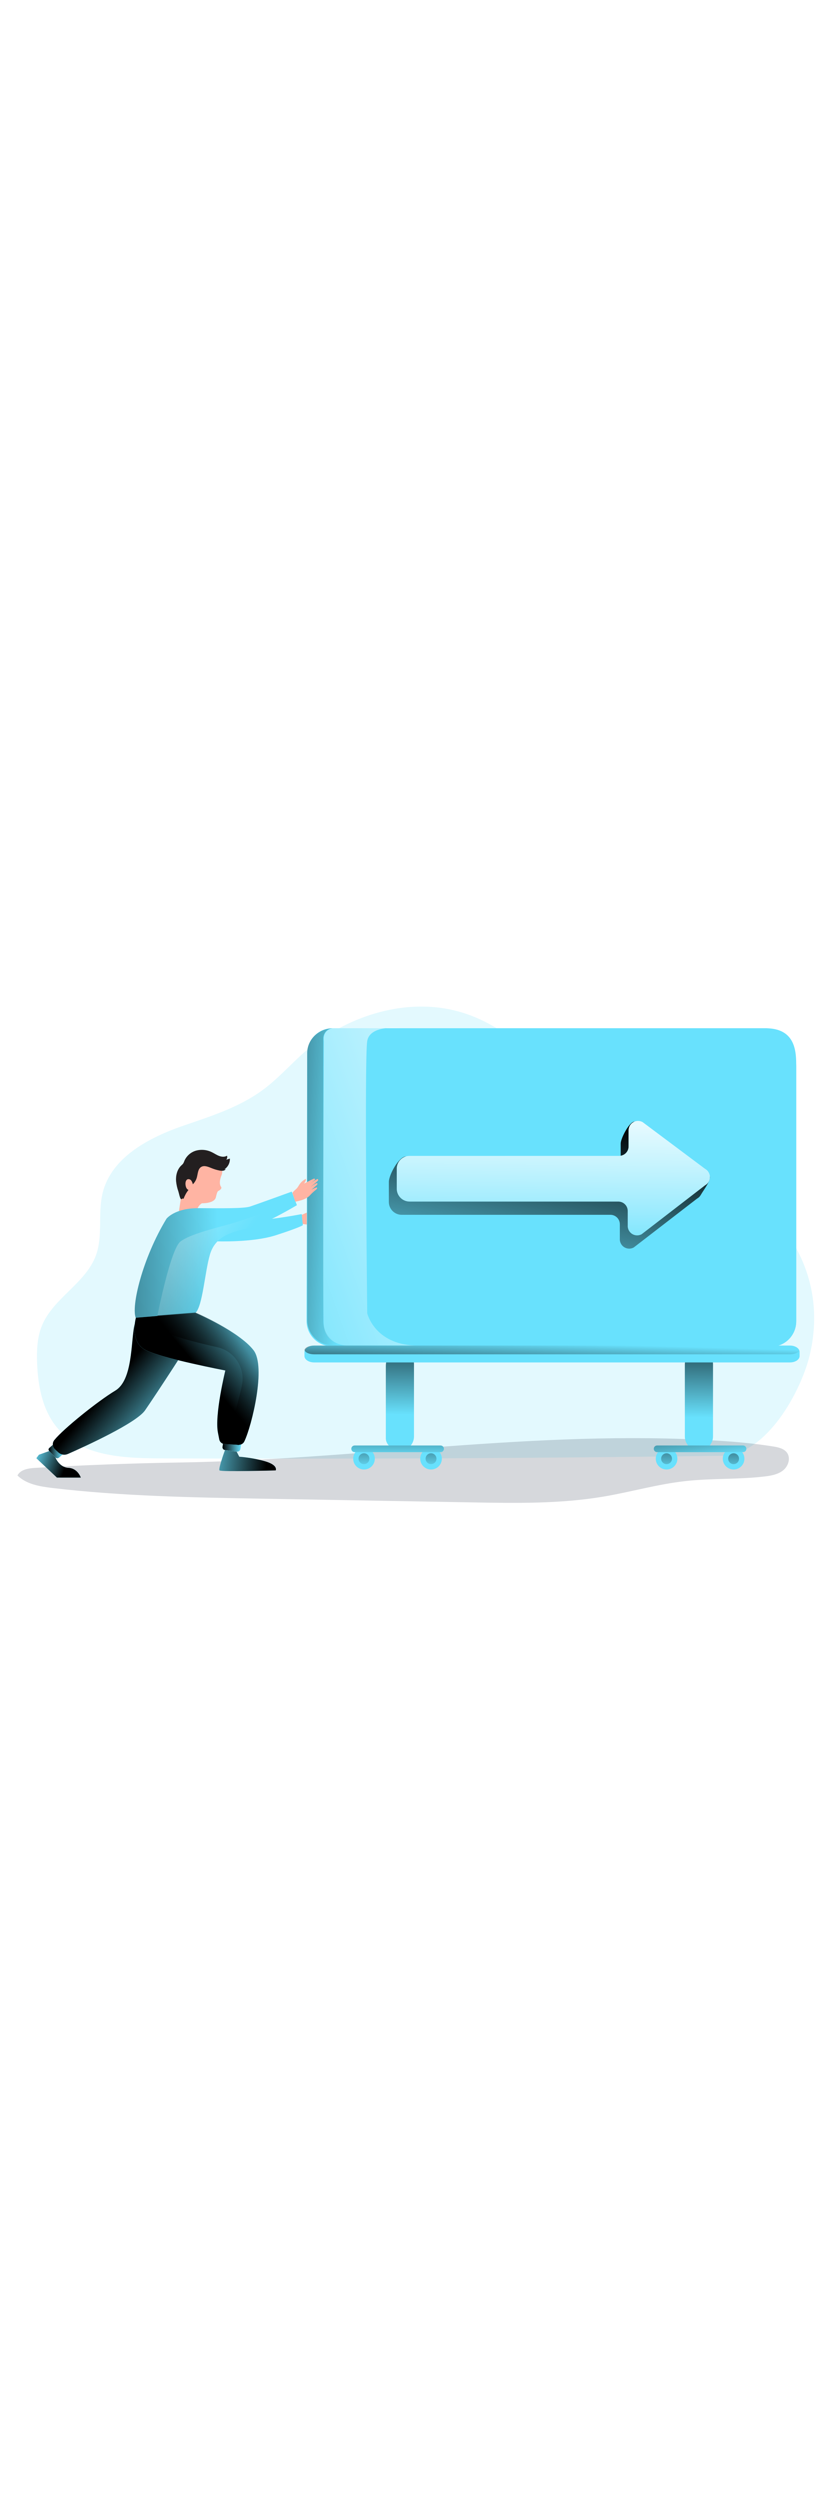 <svg xmlns="http://www.w3.org/2000/svg" xmlns:xlink="http://www.w3.org/1999/xlink" id="_0007_moving_forward" viewBox="0 0 500 500" data-imageid="moving-forward-13" class="illustrations_image" style="width: 166px;"><defs><style>.cls-1_moving-forward-13{fill:url(#linear-gradient);}.cls-1_moving-forward-13,.cls-2_moving-forward-13,.cls-3_moving-forward-13,.cls-4_moving-forward-13,.cls-5_moving-forward-13,.cls-6_moving-forward-13,.cls-7_moving-forward-13,.cls-8_moving-forward-13,.cls-9_moving-forward-13,.cls-10_moving-forward-13,.cls-11_moving-forward-13,.cls-12_moving-forward-13,.cls-13_moving-forward-13,.cls-14_moving-forward-13,.cls-15_moving-forward-13,.cls-16_moving-forward-13,.cls-17_moving-forward-13,.cls-18_moving-forward-13,.cls-19_moving-forward-13,.cls-20_moving-forward-13,.cls-21_moving-forward-13,.cls-22_moving-forward-13,.cls-23_moving-forward-13,.cls-24_moving-forward-13,.cls-25_moving-forward-13,.cls-26_moving-forward-13,.cls-27_moving-forward-13,.cls-28_moving-forward-13{stroke-width:0px;}.cls-2_moving-forward-13,.cls-17_moving-forward-13{isolation:isolate;opacity:.18;}.cls-2_moving-forward-13,.cls-28_moving-forward-13{fill:#68e1fd;}.cls-3_moving-forward-13{fill:url(#linear-gradient-11-moving-forward-13);}.cls-4_moving-forward-13{fill:url(#linear-gradient-12-moving-forward-13);}.cls-5_moving-forward-13{fill:url(#linear-gradient-13-moving-forward-13);}.cls-6_moving-forward-13{fill:url(#linear-gradient-10-moving-forward-13);}.cls-7_moving-forward-13{fill:url(#linear-gradient-17-moving-forward-13);}.cls-8_moving-forward-13{fill:url(#linear-gradient-16-moving-forward-13);}.cls-9_moving-forward-13{fill:url(#linear-gradient-19-moving-forward-13);}.cls-10_moving-forward-13{fill:url(#linear-gradient-15-moving-forward-13);}.cls-11_moving-forward-13{fill:url(#linear-gradient-23-moving-forward-13);}.cls-12_moving-forward-13{fill:url(#linear-gradient-21-moving-forward-13);}.cls-13_moving-forward-13{fill:url(#linear-gradient-18-moving-forward-13);}.cls-14_moving-forward-13{fill:url(#linear-gradient-14-moving-forward-13);}.cls-15_moving-forward-13{fill:url(#linear-gradient-22-moving-forward-13);}.cls-16_moving-forward-13{fill:url(#linear-gradient-20-moving-forward-13);}.cls-17_moving-forward-13{fill:#1d2741;}.cls-18_moving-forward-13{fill:url(#linear-gradient-4-moving-forward-13);}.cls-19_moving-forward-13{fill:url(#linear-gradient-2-moving-forward-13);}.cls-20_moving-forward-13{fill:url(#linear-gradient-3-moving-forward-13);}.cls-21_moving-forward-13{fill:url(#linear-gradient-8-moving-forward-13);}.cls-22_moving-forward-13{fill:url(#linear-gradient-9-moving-forward-13);}.cls-23_moving-forward-13{fill:url(#linear-gradient-7-moving-forward-13);}.cls-24_moving-forward-13{fill:url(#linear-gradient-5-moving-forward-13);}.cls-25_moving-forward-13{fill:url(#linear-gradient-6-moving-forward-13);}.cls-26_moving-forward-13{fill:#231f20;}.cls-27_moving-forward-13{fill:#ffb4a3;}</style><linearGradient id="linear-gradient-moving-forward-13" x1="-318.91" y1="-218.99" x2="-227.01" y2="-214.08" gradientTransform="translate(405.39 451.83)" gradientUnits="userSpaceOnUse"><stop offset="0" stop-color="#000"></stop><stop offset=".99" stop-color="#000" stop-opacity="0"></stop></linearGradient><linearGradient id="linear-gradient-2-moving-forward-13" x1="-189.3" y1="1532.69" x2="-189.81" y2="1497.89" gradientTransform="translate(408.97 1880.31) scale(1 -1)" xlink:href="#linear-gradient-moving-forward-13"></linearGradient><linearGradient id="linear-gradient-3-moving-forward-13" x1="-148.93" y1="1532.09" x2="-149.44" y2="1497.29" gradientTransform="translate(409 1880.3) scale(1 -1)" xlink:href="#linear-gradient-moving-forward-13"></linearGradient><linearGradient id="linear-gradient-4-moving-forward-13" x1="-7.08" y1="1530" x2="-7.59" y2="1495.21" gradientTransform="translate(409 1880.3) scale(1 -1)" xlink:href="#linear-gradient-moving-forward-13"></linearGradient><linearGradient id="linear-gradient-5-moving-forward-13" x1="33.29" y1="1529.41" x2="32.78" y2="1494.61" gradientTransform="translate(409 1880.3) scale(1 -1)" xlink:href="#linear-gradient-moving-forward-13"></linearGradient><linearGradient id="linear-gradient-6-moving-forward-13" x1="-288.84" y1="1680.43" x2="-198.78" y2="1675.31" gradientTransform="translate(408.97 1880.31) scale(1 -1)" gradientUnits="userSpaceOnUse"><stop offset="0" stop-color="#000"></stop><stop offset=".99" stop-color="#000" stop-opacity="0"></stop></linearGradient><linearGradient id="linear-gradient-7-moving-forward-13" x1="-163.95" y1="-166.79" x2="-164.56" y2="-102.03" xlink:href="#linear-gradient-moving-forward-13"></linearGradient><linearGradient id="linear-gradient-8-moving-forward-13" x1="16.16" y1="-165.07" x2="15.54" y2="-100.32" xlink:href="#linear-gradient-moving-forward-13"></linearGradient><linearGradient id="linear-gradient-9-moving-forward-13" x1="12.35" y1="-114.95" x2="17.22" y2="-74.85" xlink:href="#linear-gradient-moving-forward-13"></linearGradient><linearGradient id="linear-gradient-10-moving-forward-13" x1="-165.87" y1="-113.05" x2="-165.87" y2="-76.39" xlink:href="#linear-gradient-moving-forward-13"></linearGradient><linearGradient id="linear-gradient-11-moving-forward-13" x1="6.3" y1="-305.92" x2="-283.96" y2="-203.11" gradientTransform="translate(405.39 451.83)" gradientUnits="userSpaceOnUse"><stop offset="0" stop-color="#fff"></stop><stop offset=".09" stop-color="#fff" stop-opacity=".95"></stop><stop offset=".25" stop-color="#fff" stop-opacity=".83"></stop><stop offset=".46" stop-color="#fff" stop-opacity=".63"></stop><stop offset=".71" stop-color="#fff" stop-opacity=".35"></stop><stop offset=".99" stop-color="#fff" stop-opacity="0"></stop><stop offset="1" stop-color="#fff" stop-opacity="0"></stop></linearGradient><linearGradient id="linear-gradient-12-moving-forward-13" x1="-76.97" y1="1550.5" x2="-76.3" y2="1574.48" gradientTransform="translate(408.97 1880.31) scale(1 -1)" xlink:href="#linear-gradient-moving-forward-13"></linearGradient><linearGradient id="linear-gradient-13-moving-forward-13" x1="-379.71" y1="1508.93" x2="-371.3" y2="1508.93" gradientTransform="translate(408.97 1880.31) scale(1 -1)" xlink:href="#linear-gradient-moving-forward-13"></linearGradient><linearGradient id="linear-gradient-14-moving-forward-13" x1="-274.94" y1="1511.9" x2="-263.66" y2="1511.9" gradientTransform="translate(408.97 1880.31) scale(1 -1)" xlink:href="#linear-gradient-moving-forward-13"></linearGradient><linearGradient id="linear-gradient-15-moving-forward-13" x1="-340.74" y1="1551.08" x2="-303.39" y2="1518.85" gradientTransform="translate(408.97 1880.31) scale(1 -1)" xlink:href="#linear-gradient-moving-forward-13"></linearGradient><linearGradient id="linear-gradient-16-moving-forward-13" x1="-417.91" y1="-190.67" x2="-271.85" y2="-197.31" xlink:href="#linear-gradient-moving-forward-13"></linearGradient><linearGradient id="linear-gradient-17-moving-forward-13" x1="-287.95" y1="1557.45" x2="-251.1" y2="1588.16" gradientTransform="translate(408.97 1880.31) scale(1 -1)" xlink:href="#linear-gradient-moving-forward-13"></linearGradient><linearGradient id="linear-gradient-18-moving-forward-13" x1="-310.17" y1="1540.65" x2="-258.66" y2="1568.63" gradientTransform="translate(408.97 1880.31) scale(1 -1)" xlink:href="#linear-gradient-moving-forward-13"></linearGradient><linearGradient id="linear-gradient-19-moving-forward-13" x1="-248.47" y1="1501.02" x2="-290.54" y2="1505.12" gradientTransform="translate(408.97 1880.31) scale(1 -1)" xlink:href="#linear-gradient-moving-forward-13"></linearGradient><linearGradient id="linear-gradient-20-moving-forward-13" x1="-369.98" y1="1498.7" x2="-390.79" y2="1506.21" gradientTransform="translate(408.97 1880.31) scale(1 -1)" xlink:href="#linear-gradient-moving-forward-13"></linearGradient><linearGradient id="linear-gradient-21-moving-forward-13" x1="-397.63" y1="-285.78" x2="-266.18" y2="-194.61" xlink:href="#linear-gradient-11-moving-forward-13"></linearGradient><linearGradient id="linear-gradient-22-moving-forward-13" x1="-70.64" y1="1712.16" x2="-92.54" y2="1595.09" xlink:href="#linear-gradient-6-moving-forward-13"></linearGradient><linearGradient id="linear-gradient-23-moving-forward-13" x1="-74.92" y1="1734.32" x2="-76.28" y2="1622.42" gradientTransform="translate(408.97 1880.31) scale(1 -1)" xlink:href="#linear-gradient-11-moving-forward-13"></linearGradient></defs><g id="backfround_moving-forward-13"><path class="cls-2_moving-forward-13 targetColor" d="M111,174.91c-20.97,7.2-43.74,19.03-49.13,40.52-3.08,12.31.27,25.76-4.05,37.69-6.12,16.89-25.72,25.79-32.55,42.41-2.88,7.03-3.2,14.82-2.93,22.41.51,14.24,3.34,29.22,12.79,39.9,14.38,16.27,38.87,17.57,60.58,17.68,113.08.46,226.17-.06,339.25-1.57,26.85-.37,48.04-39.17,53.12-61.88,11.2-50.09-18.44-90.99-62.32-110.85-17.87-8.09-36.61-14.5-53.18-24.99-31.99-20.34-54.7-55.13-90.34-68.01-30.9-11.18-65.52-2.13-91.48,16.62-11,7.97-19.5,18.5-30.07,26.9-14.72,11.65-32.22,17.17-49.69,23.18Z" style="fill: rgb(104, 225, 253);"></path></g><g id="shadow_moving-forward-13"><path class="cls-17_moving-forward-13" d="M21.41,381.22c-4.13.24-9,.92-10.9,4.59,5.45,5.37,13.63,6.66,21.24,7.57,41.84,4.93,84.06,5.67,126.21,6.42l126.49,2.23c26.39.47,52.95.91,78.98-3.47,16.5-2.78,32.66-7.49,49.29-9.34,15.88-1.78,31.98-.92,47.86-2.8,3.95-.47,8.08-1.21,11.18-3.68s4.68-7.31,2.39-10.57c-1.82-2.56-5.19-3.31-8.26-3.81-11.51-1.87-23.12-2.87-34.75-3.58-108.02-6.66-215.41,11.51-323.26,13.23-28.95.45-57.51,1.56-86.46,3.22Z"></path></g><g id="hand_moving-forward-13"><path class="cls-27_moving-forward-13" d="M180.89,229.41c1.17-.91,4.13-1.93,5.4-2.69.61-.36,1.1-.82,1.68-1.21,1.45-1.03,3.14-1.66,4.91-1.82.29.53-1.31,1.88-1.98,2.26,2.42-.25,3.97-.5,6.42-.61.98,0,.68.78.31.94-.68.3-2.74.89-3.43,1.21,1.63-.58,3.32-.97,5.04-1.16.73.12.42.9-.08,1.08-1.78.72-3.6,1.33-5.45,1.82,1.25-.23,2.99-.75,4.24-.75.23,0,.43.18.44.41,0,0,0,0,0,0,0,.15-.07.28-.19.36-.4.26-.84.47-1.3.61l-3.28,1.21c1.04-.17,2.1-.24,3.16-.23.65.05.83.72-.79,1.27h0c-1.43.42-2.82.96-4.16,1.61-2.99,1.55-6.59,1.05-9.91.51.19-1.92-1.19-2.94-1.02-4.82Z"></path><path class="cls-28_moving-forward-13 targetColor" d="M130.14,244.75s21.88.89,35.96-3.63c14.08-4.53,16.36-6.06,16.36-6.06l-.71-6.71s-25.1,4.99-33.46,3.28c-8.36-1.7-19.22,3.38-19.22,3.38l1.07,9.74Z" style="fill: rgb(104, 225, 253);"></path><path class="cls-1_moving-forward-13" d="M130.14,244.75s21.88.89,35.96-3.63c14.08-4.53,16.36-6.06,16.36-6.06l-.71-6.71s-25.1,4.99-33.46,3.28c-8.36-1.7-19.22,3.38-19.22,3.38l1.07,9.74Z"></path></g><g id="board_moving-forward-13"><circle class="cls-28_moving-forward-13 targetColor" cx="219.28" cy="375.71" r="6.51" style="fill: rgb(104, 225, 253);"></circle><path class="cls-19_moving-forward-13" d="M222.53,375.71c0,1.81-1.46,3.27-3.27,3.27-1.81,0-3.27-1.46-3.27-3.27,0-1.81,1.46-3.27,3.27-3.27h0c1.81,0,3.27,1.46,3.27,3.27Z"></path><circle class="cls-28_moving-forward-13 targetColor" cx="259.66" cy="375.71" r="6.51" style="fill: rgb(104, 225, 253);"></circle><circle class="cls-20_moving-forward-13" cx="259.66" cy="375.71" r="3.27"></circle><circle class="cls-28_moving-forward-13 targetColor" cx="401.55" cy="375.71" r="6.51" style="fill: rgb(104, 225, 253);"></circle><circle class="cls-18_moving-forward-13" cx="401.55" cy="375.71" r="3.27"></circle><circle class="cls-28_moving-forward-13 targetColor" cx="441.93" cy="375.71" r="6.51" style="fill: rgb(104, 225, 253);"></circle><circle class="cls-24_moving-forward-13" cx="441.93" cy="375.71" r="3.27"></circle><path class="cls-28_moving-forward-13 targetColor" d="M479.65,139.17v153.6c0,8.41-6.82,15.22-15.22,15.22H199.92c-8.41,0-15.23-6.81-15.23-15.22l.35-161.14c0-8.41,6.82-15.23,15.23-15.23l-.35,7.56h264.48c8.41-.02,15.24,6.79,15.25,15.19h0v.02Z" style="fill: rgb(104, 225, 253);"></path><path class="cls-25_moving-forward-13" d="M480.03,138.56v153.6c0,8.41-6.82,15.22-15.22,15.22H200.3c-8.41,0-15.23-6.81-15.23-15.22v-160.89c0-8.41,7.32-14.87,15.75-14.87h261.71c16.14.64,17.5,13.72,17.51,22.13v.04Z"></path><rect class="cls-28_moving-forward-13 targetColor" x="194.76" y="116.39" width="272.44" height="30.96" rx="6.05" ry="6.05" style="fill: rgb(104, 225, 253);"></rect><path class="cls-28_moving-forward-13 targetColor" d="M479.65,139.44v153.6c0,8.41-6.82,15.23-15.23,15.23l-254.41-.28c-8.41,0-15.23-6.81-15.23-15.22v-153.32c0-8.41,6.82-15.23,15.23-15.23h0l251.14-7.82c18.5,0,18.51,14.65,18.5,23.05Z" style="fill: rgb(104, 225, 253);"></path><path class="cls-28_moving-forward-13 targetColor" d="M240.91,370.82h0c-4.69,0-8.48-3.8-8.48-7.27v-43.54c0-5.93,3.81-9.74,8.48-9.74h0c4.68,0,8.48,3.8,8.48,8.48v43.54c.03,4.68-3.75,8.5-8.43,8.53h-.05Z" style="fill: rgb(104, 225, 253);"></path><path class="cls-28_moving-forward-13 targetColor" d="M421.04,370.82h0c-4.68,0-8.48-3.8-8.48-8.48h0v-43.56c0-4.68,3.8-8.48,8.48-8.48h0c4.68,0,8.48,3.8,8.48,8.48v43.54c0,4.68-3.8,8.48-8.48,8.48v.02Z" style="fill: rgb(104, 225, 253);"></path><path class="cls-23_moving-forward-13" d="M240.91,370.82h0c-4.69,0-8.48-3.8-8.48-7.27v-43.54c0-5.93,3.81-9.74,8.48-9.74h0c4.68,0,8.48,3.8,8.48,8.48v43.54c.03,4.68-3.75,8.5-8.43,8.53h-.05Z"></path><path class="cls-21_moving-forward-13" d="M421.04,370.82h0c-4.68,0-8.48-3.8-8.48-8.48h0v-43.56c0-4.68,3.8-8.48,8.48-8.48h0c4.68,0,8.48,3.8,8.48,8.48v43.54c0,4.68-3.8,8.48-8.48,8.48v.02Z"></path><path class="cls-28_moving-forward-13 targetColor" d="M265.4,371.77h-51.75c-1.11,0-2.01-.9-2.01-2.01h0c0-1.11.9-2.01,2.01-2.01h51.75c1.11,0,2.01.9,2.01,2.01h0c0,1.11-.9,2.01-2.01,2.01Z" style="fill: rgb(104, 225, 253);"></path><path class="cls-28_moving-forward-13 targetColor" d="M447.61,371.77h-51.75c-1.11,0-2.01-.9-2.01-2.01h0c0-1.11.9-2.01,2.01-2.01h51.75c1.11,0,2.01.9,2.01,2.01h0c0,1.11-.9,2.01-2.01,2.01Z" style="fill: rgb(104, 225, 253);"></path><path class="cls-22_moving-forward-13" d="M447.61,371.77h-51.75c-1.11,0-2.01-.9-2.01-2.01h0c0-1.11.9-2.01,2.01-2.01h51.75c1.11,0,2.01.9,2.01,2.01h0c0,1.11-.9,2.01-2.01,2.01Z"></path><path class="cls-6_moving-forward-13" d="M265.4,371.77h-51.75c-1.11,0-2.01-.9-2.01-2.01h0c0-1.11.9-2.01,2.01-2.01h51.75c1.11,0,2.01.9,2.01,2.01h0c0,1.11-.9,2.01-2.01,2.01Z"></path><path class="cls-28_moving-forward-13 targetColor" d="M199.66,139.61s.44-12.12,14.46-13.07h31.76s-18.33,2.91-20.09,13.07c-1.76,10.17,0,148.49,0,148.49,0,0,2.59,16.19,27.37,17h-43.17s-9.61-2.6-10.33-9.03c-.72-6.43,0-156.47,0-156.47Z" style="fill: rgb(104, 225, 253);"></path><path class="cls-3_moving-forward-13" d="M195.1,124.09s-1.21-6.31,5.16-7.7h41.05s-18.33-2.47-20.09,7.7,0,164.01,0,164.01c0,0,4.31,18.63,29.08,19.45h-41.94s-11.69-.61-13.26-11.47c-.93-6.4,0-171.98,0-171.98Z"></path><path class="cls-28_moving-forward-13 targetColor" d="M481.69,311.4v2.47c0,2.13-2.62,3.85-5.84,3.85H189.25c-3.22,0-5.84-1.72-5.84-3.85v-2.47c0-.13.01-.25.03-.38.28-1.95,2.78-3.47,5.81-3.47h286.6c3.03,0,5.52,1.52,5.81,3.47.02.12.03.25.03.38Z" style="fill: rgb(104, 225, 253);"></path><path class="cls-4_moving-forward-13" d="M481.66,310.19c-.28,1.48-2.77,2.64-5.81,2.64H189.25c-3.03,0-5.53-1.16-5.81-2.64.28-1.48,2.78-2.64,5.81-2.64h286.6c3.03,0,5.52,1.18,5.81,2.64Z"></path></g><g id="character_1_moving-forward-13"><path class="cls-27_moving-forward-13" d="M107.22,230.69s2.77-20.49,4.39-23.89,2.03-17.66,20.53-8c0,0,2.71,2.74,1.33,6.11s-1.25,5.8-.31,7.02-1.65,2.51-1.65,2.51c0,0-.61-.21-1.44,3.72-.83,3.93-8.43,3.68-8.43,3.68,0,0-4.08,2.07-3.1,8.12.98,6.06-9.43,5.45-11.33.72Z"></path><path class="cls-26_moving-forward-13" d="M106.07,208.6c-.27-3.4.61-7.05,3.03-9.43.44-.37.84-.77,1.21-1.21.33-.54.59-1.12.79-1.73,1.32-2.99,3.9-5.23,7.05-6.12,3.14-.84,6.48-.51,9.39.92,1.5.72,2.87,1.69,4.42,2.28s3.4.76,4.81-.12c.26.83.09,1.74-.45,2.42l2.16-.7c.12,2.6-1.15,5.07-3.33,6.49l.84-.13c-.68,1.12-2.3,1.12-3.58.88-1.62-.3-3.21-.76-4.74-1.38-2.13-.86-4.63-2.01-6.56-.76s-1.91,4.05-2.53,6.29c-.43,1.56-1.27,2.98-2.42,4.12-.15-.78-.45-1.52-.89-2.18-.45-.67-1.25-1.02-2.05-.91-1.34.32-1.63,2.11-1.45,3.48.15,1.21.61,2.58,1.76,2.97-1.25,1.62-2.25,3.43-2.94,5.36l-.67-.21c-.15.35-.55.51-.9.37-.61-.27-1.3-3.8-1.56-4.56-.71-1.98-1.17-4.04-1.38-6.14Z"></path><path class="cls-28_moving-forward-13 targetColor" d="M31.83,367.35l-2.11,1.87c-.54.45-.61,1.24-.16,1.77,0,0,0,0,0,0l.08.09,3.74,3.87c.6.59,1.56.63,2.21.08l2.08-1.82-5.83-5.87Z" style="fill: rgb(104, 225, 253);"></path><path class="cls-28_moving-forward-13 targetColor" d="M134.52,365.37l-.48,3.3c-.09.91.56,1.72,1.47,1.82,0,0,0,0,0,0h.05l7,.95c1.03.17,2.02-.49,2.25-1.51l.5-3.22-10.8-1.33Z" style="fill: rgb(104, 225, 253);"></path><path class="cls-5_moving-forward-13" d="M31.83,367.35l-2.11,1.87c-.54.45-.61,1.24-.16,1.77,0,0,0,0,0,0l.08.09,3.74,3.87c.6.59,1.56.63,2.21.08l2.08-1.82-5.83-5.87Z"></path><path class="cls-14_moving-forward-13" d="M134.52,365.37l-.48,3.3c-.09.91.56,1.72,1.47,1.82,0,0,0,0,0,0h.05l7,.95c1.03.17,2.02-.49,2.25-1.51l.5-3.22-10.8-1.33Z"></path><path class="cls-28_moving-forward-13 targetColor" d="M86.99,291.95c-2.73-.61-5.49.93-6.02,3.42-2.16,10.07-.94,32.97-11.51,39.33-10.57,6.36-31.34,23.08-36.69,29.75-1.41,1.67-1.23,4.17.4,5.63l2.02,1.89c1.55,1.39,3.77,1.74,5.68.9,10.16-4.48,41.19-18.59,46.52-26.31,6.4-9.25,29.74-44.88,29.74-46.33,0-1.13-20.34-6-30.13-8.29Z" style="fill: rgb(104, 225, 253);"></path><path class="cls-10_moving-forward-13" d="M86.99,291.95c-2.73-.61-5.49.93-6.02,3.42-2.16,10.07-.94,32.97-11.51,39.33-10.57,6.36-31.34,23.08-36.69,29.75-1.41,1.67-1.23,4.17.4,5.63l2.02,1.89c1.55,1.39,3.77,1.74,5.68.9,10.16-4.48,41.19-18.59,46.52-26.31,6.4-9.25,29.74-44.88,29.74-46.33,0-1.13-20.34-6-30.13-8.29Z"></path><path class="cls-28_moving-forward-13 targetColor" d="M100.28,231.18s4.89-6.45,19.35-6.39,27.3.23,30.98-.97c3.68-1.2,25.15-9,25.15-9l3.1,8.17s-19.93,11.97-29.36,13.93c-11.42,2.38-19.95,5.45-23.02,15.79-3.07,10.34-4.4,31.19-8.71,35.14-4.31,3.95-32.71,10.12-35.86,3.3s3.97-36.35,18.37-59.97Z" style="fill: rgb(104, 225, 253);"></path><path class="cls-8_moving-forward-13" d="M178.85,222.98s-2.42,1.44-5.91,3.4c-6.66,3.7-17.28,9.26-23.45,10.54-11.42,2.38-19.95,5.45-23.02,15.79-2.84,9.45-4.16,27.72-7.67,33.76-.28.5-.63.95-1.04,1.35-4.3,3.93-32.71,10.12-35.86,3.3-3.15-6.82,4.01-36.3,18.4-59.97,0,0,4.89-6.45,19.35-6.39,14.45.07,27.3.23,30.98-.97s25.15-8.98,25.15-8.98l3.07,8.16Z"></path><path class="cls-28_moving-forward-13 targetColor" d="M81.87,290.79s-4.16,14.58,5.95,19.55c10.11,4.97,47.91,12.23,47.91,12.23,0,0-6.61,26.92-4.43,37.56l.84,4.14c.38,1.53,1.74,2.61,3.32,2.64l8.17.42c1.44.11,2.81-.64,3.49-1.92,4.46-9.09,13.33-45.1,5.6-55.08-8.86-11.41-34.99-22.51-34.99-22.51l-35.86,2.98Z" style="fill: rgb(104, 225, 253);"></path><path class="cls-7_moving-forward-13" d="M147.24,365.17l-.12.25c-.54,1.03-1.54,1.73-2.68,1.88-.27.04-.54.06-.81.04l-1.52-.08-6.66-.35c-1.58-.03-2.94-1.11-3.32-2.64l-.81-4.14c-2.17-10.66,4.43-37.56,4.43-37.56,0,0-37.8-7.27-47.91-12.23-10.12-4.96-5.95-19.55-5.95-19.55l12.99-1.07,22.86-1.89s26.12,11.1,34.98,22.51c7.68,9.87-.97,45.3-5.47,54.81Z"></path><path class="cls-13_moving-forward-13" d="M147.24,364.96l-2.8,2.11-.61.46c-.6-.03-1.19-.2-1.72-.5-.82-.45-1.4-1.23-1.6-2.14l-.84-4.14c-.95-4.63,5.14-23.02,6.25-30.29,1.53-10.12-5.04-19.7-15.03-21.92-11.09-2.49-24.01-5.72-29.32-8.33-4.71-2.31-6.32-6.71-6.7-10.75l22.87-1.89s26.12,11.1,34.98,22.51c7.68,9.93-.97,45.36-5.47,54.87Z"></path><path class="cls-28_moving-forward-13 targetColor" d="M135.55,370.52s-4.16,11.27-3.31,12.24,33.85,0,33.85,0c0,0,1.55-3.03-5.88-5.33s-16.09-2.92-16.09-2.92l-1.56-3.03-7-.96Z" style="fill: rgb(104, 225, 253);"></path><path class="cls-28_moving-forward-13 targetColor" d="M29.64,371.09l-6.21,2.24-1.54,2.09,12.39,11.66h14.39s-1.86-5.6-7.43-5.86-7.88-6.25-7.88-6.25l-3.72-3.88Z" style="fill: rgb(104, 225, 253);"></path><path class="cls-9_moving-forward-13" d="M135.55,370.52s-4.16,11.27-3.31,12.24,33.85,0,33.85,0c0,0,1.55-3.03-5.88-5.33s-16.09-2.92-16.09-2.92l-1.56-3.03-7-.96Z"></path><path class="cls-16_moving-forward-13" d="M29.64,371.09l-6.21,2.24-1.54,2.09,12.39,11.66h14.39s-1.86-5.6-7.43-5.86-7.88-6.25-7.88-6.25l-3.72-3.88Z"></path><path class="cls-27_moving-forward-13" d="M176.14,215.62c.75-1.28,2.14-2.05,3.03-3.22.42-.55.73-1.17,1.13-1.74.96-1.49,2.31-2.7,3.9-3.5.47.39-.54,2.23-1.02,2.82,2.18-1.11,3.52-1.91,5.75-2.92.93-.33.92.48.64.76-.53.53-2.24,1.82-2.77,2.36,1.31-1.13,2.75-2.11,4.28-2.91.71-.15.71.68.32,1.04-1.39,1.32-2.86,2.55-4.4,3.69,1.08-.67,2.52-1.78,3.71-2.25.22-.08.46.04.54.26,0,0,0,0,0,0,.04.11.03.24-.03.34-.27.4-.6.75-.98,1.05l-2.63,2.31c.91-.53,1.87-.99,2.87-1.36.61-.19,1.03.37-.28,1.47h0c-1.18.92-2.28,1.93-3.3,3.03-2.22,2.53-5.76,3.36-9.05,4.06-.48-1.8-1.16-3.49-1.69-5.31Z"></path><path class="cls-12_moving-forward-13" d="M177.84,220.94l1.01,2.04c-6.66,3.7-23.2,12.66-29.36,13.93-11.42,2.38-19.95,5.45-23.02,15.79-2.84,9.45-4.16,27.72-7.67,33.76l-1.04,1.14-22.91,1.91s7.88-40.25,13.93-44.69,19.82-7.68,29.65-10.46c9.83-2.77,39.4-13.44,39.4-13.44Z"></path></g><g id="arrow_moving-forward-13"><path class="cls-28_moving-forward-13 targetColor" d="M373.39,243.47v-8.97c.02-3.13-2.51-5.69-5.64-5.71h-125.77c-4.27,0-7.73-3.46-7.73-7.73h0v-12.06c0-4.27,3.46-7.73,7.73-7.73h126.24c3.13,0,5.67-2.53,5.68-5.66v-9.74c.01-3.13,2.56-5.67,5.69-5.66.89,0,1.76.21,2.56.62.11.06.21.12.31.19l37.49,28.05c2.75,1.52,3.75,4.97,2.23,7.72-.53.96-1.32,1.74-2.28,2.26l-38,29.33c-.11.09-.23.16-.36.22-2.82,1.38-6.22.21-7.59-2.61-.38-.79-.58-1.65-.58-2.53Z" style="fill: rgb(104, 225, 253);"></path><path class="cls-28_moving-forward-13 targetColor" d="M373.39,243.47v-8.97c.02-3.13-2.51-5.69-5.64-5.71h-125.77c-4.27,0-7.73-3.46-7.73-7.73h0v-12.06c0-4.27,3.46-7.73,7.73-7.73h126.24c3.13,0,5.67-2.53,5.68-5.66v-9.74c.01-3.13,2.56-5.67,5.69-5.66.89,0,1.76.21,2.56.62.11.06.21.12.31.19l37.49,28.05c2.75,1.52,3.75,4.97,2.23,7.72-.53.96-1.32,1.74-2.28,2.26l-38,29.33c-.11.09-.23.16-.36.22-2.82,1.38-6.22.21-7.59-2.61-.38-.79-.58-1.65-.58-2.53Z" style="fill: rgb(104, 225, 253);"></path><path class="cls-15_moving-forward-13" d="M373.39,243.47v-8.97c.02-3.13-2.51-5.69-5.64-5.71h-125.77c-4.27,0-7.73-3.46-7.73-7.73h0v-12.06c0-4.27,6.02-15.39,10.3-15.39l-2.56,7.66h126.24c3.13,0,5.67-2.53,5.68-5.66v-9.74c0-3.13,5.21-13.24,8.34-13.24.89,0-.88,7.79-.09,8.2.11.06.21.12.31.19l44.51,23.82c2.75,1.51-3.28,9.19-4.79,11.93-.53.96-1.32,1.75-2.29,2.27l-38,29.33c-.11.09-.23.16-.36.22-2.82,1.38-6.22.21-7.59-2.61-.38-.79-.58-1.65-.58-2.53Z"></path><path class="cls-28_moving-forward-13 targetColor" d="M378.16,235.49v-8.97c.02-3.13-2.5-5.69-5.64-5.71h-125.77c-4.27,0-7.73-3.46-7.73-7.73h0v-12.06c0-4.27,3.46-7.73,7.73-7.73h126.24c3.13,0,5.68-2.53,5.68-5.66v-9.74c.01-3.13,2.56-5.66,5.69-5.66.89,0,1.76.21,2.56.61.11.06.21.12.31.19l37.5,28.06c2.74,1.51,3.74,4.96,2.22,7.71-.53.96-1.32,1.74-2.28,2.25l-38,29.33c-.11.09-.23.16-.36.22-2.82,1.38-6.22.21-7.59-2.61-.38-.79-.58-1.65-.58-2.53v.02Z" style="fill: rgb(104, 225, 253);"></path><path class="cls-11_moving-forward-13" d="M378.16,235.49v-8.97c.02-3.13-2.5-5.69-5.64-5.71h-125.77c-4.27,0-7.73-3.46-7.73-7.73h0v-12.06c0-4.27,3.46-7.73,7.73-7.73h126.24c3.13,0,5.68-2.53,5.68-5.66v-9.74c.01-3.13,2.56-5.66,5.69-5.66.89,0,1.76.21,2.56.61.11.06.21.12.31.19l37.5,28.06c2.74,1.51,3.74,4.96,2.22,7.71-.53.96-1.32,1.74-2.28,2.25l-38,29.33c-.11.09-.23.16-.36.22-2.82,1.38-6.22.21-7.59-2.61-.38-.79-.58-1.65-.58-2.53v.02Z"></path></g></svg>